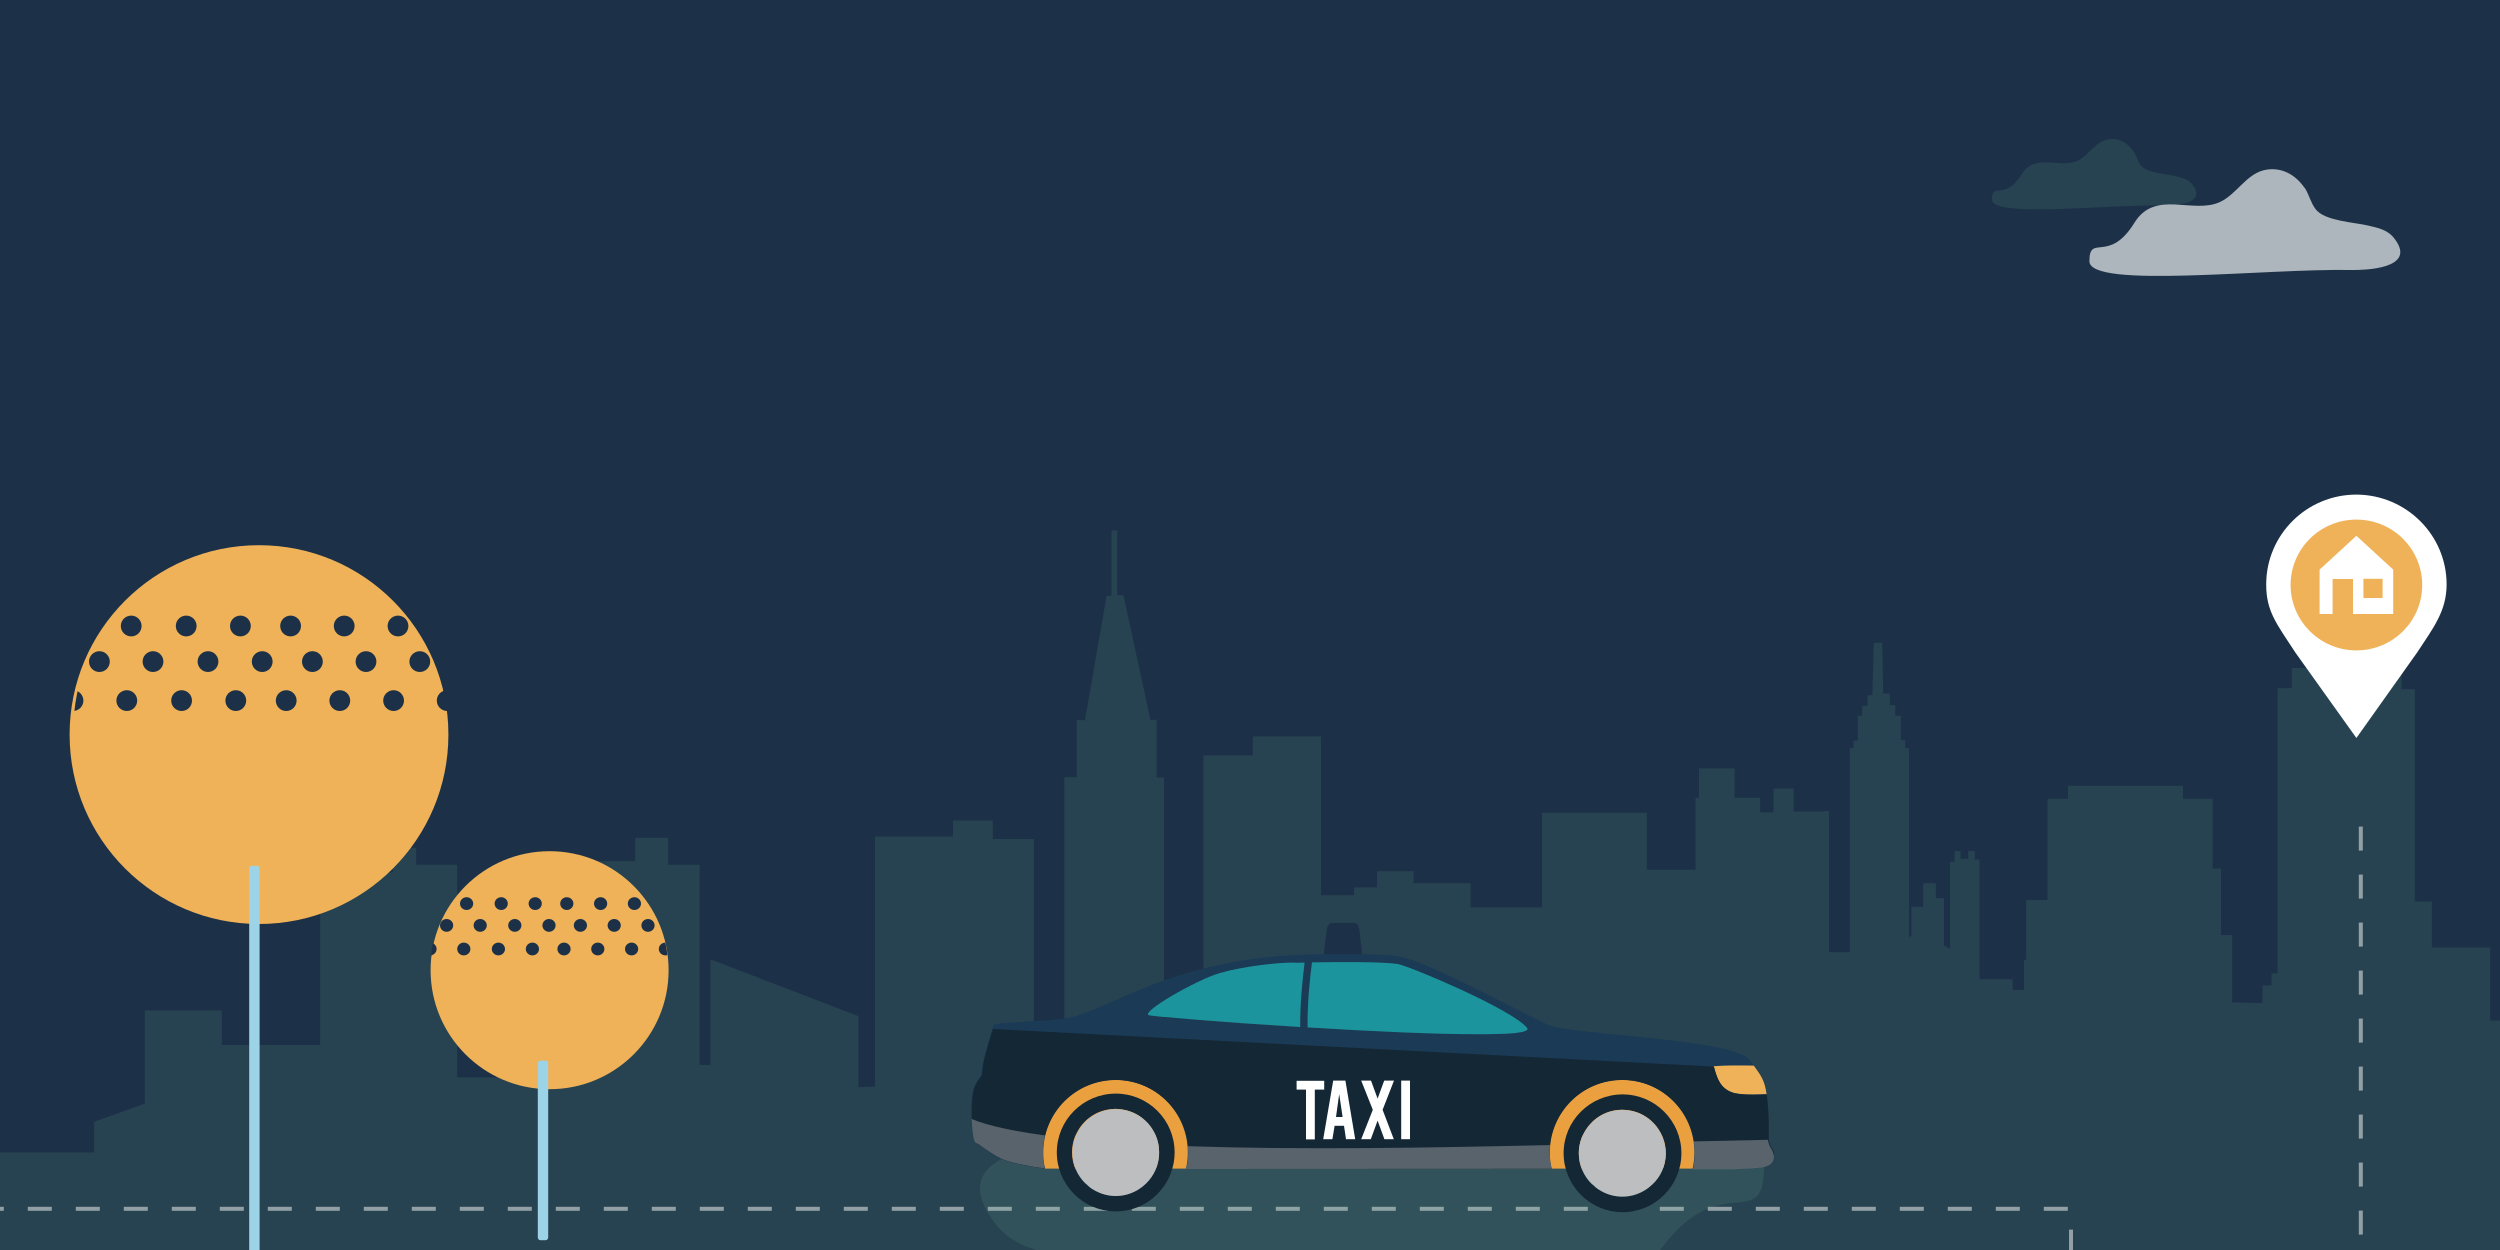 <?xml version="1.0" encoding="utf-8"?>
<!-- Generator: Adobe Illustrator 23.0.2, SVG Export Plug-In . SVG Version: 6.00 Build 0)  -->
<svg version="1.1" id="Calque_1" xmlns="http://www.w3.org/2000/svg" xmlns:xlink="http://www.w3.org/1999/xlink" x="0px" y="0px"
	 viewBox="0 0 1250 625" style="enable-background:new 0 0 1250 625;" xml:space="preserve">
<style type="text/css">
	.st0{fill:#1C3147;}
	.st1{opacity:0.13;fill:#73BB95;}
	.st2{fill:#FFFFFF;}
	.st3{fill:#EFB259;}
	.st4{opacity:0.64;fill:#FFFFFF;enable-background:new    ;}
	.st5{fill:#9CD3E6;}
	.st6{clip-path:url(#SVGID_2_);}
	.st7{clip-path:url(#SVGID_4_);}
	.st8{opacity:0.53;fill:none;stroke:#F1F2F2;stroke-width:2;stroke-miterlimit:10;stroke-dasharray:12;}
	.st9{fill:#EBA040;}
	.st10{fill:#142735;}
	.st11{fill:#BCBEC0;}
	.st12{fill:#1A3A55;}
	.st13{fill:#1B949D;}
	.st14{opacity:0.42;fill:#B5B5B5;}
</style>
<rect x="-15.3" y="-23.9" class="st0" width="1280.4" height="653.5"/>
<polygon class="st1" points="1265.9,510.3 1265.9,630 -4,630 -4,576.2 47.1,576.2 47.1,560.9 72.4,551.8 72.4,505.2 110.9,505.2 
	110.9,522.5 160.1,522.5 160.1,436.1 196.4,436.1 196.4,423.9 208.1,423.9 208.1,432.4 228.6,432.4 228.6,538.7 292.3,538.7 
	292.3,430.6 317.6,430.6 317.6,418.9 334.1,418.9 334.1,432.4 349.8,432.4 349.8,532.5 355.3,532.5 355.3,479.7 429.2,508.1 
	429.2,543.6 437.5,543.3 437.5,418.3 476.5,418.3 476.5,410.3 496.4,410.3 496.4,419.5 516.9,419.5 516.9,513 532.2,513 
	532.2,388.6 538.4,388.6 538.4,360.1 542.5,360.1 553.3,297.9 555.8,297.9 555.8,265.2 558.6,265.2 558.6,297.6 561.7,297.6 
	575.2,359.9 578.3,359.9 578.3,388.8 582,388.8 582,513.6 601.7,513.6 601.7,377.7 626.4,377.7 626.4,368.2 660.5,368.2 
	660.5,447.6 677,447.6 677,443.7 688.5,443.7 688.5,435.6 706.8,435.6 706.8,441.6 735.3,441.6 735.3,453.7 771,453.7 771,406.4 
	823.4,406.4 823.4,434.9 847.8,434.9 847.8,398.9 849.5,398.9 849.5,384.2 867.3,384.2 867.3,398.9 880.1,398.9 880.1,406.2 
	886.8,406.2 886.8,394.3 896.8,394.3 896.8,405.8 911.9,405.8 911.9,405.5 914.5,405.5 914.5,476.1 924.9,476.1 924.9,374.1 
	926.8,374.1 926.8,370.3 928.9,370.3 928.9,357.9 931.1,357.9 931.1,352.9 933.8,352.9 933.8,347.6 936.2,347.6 936.9,321.4 
	941.1,321.4 941.6,346.8 944.9,346.8 944.9,352.6 947.6,352.6 947.6,357.9 950.4,357.9 950.4,370.1 952.6,370.1 952.6,374.1 
	954.5,374.1 954.5,468.6 955.7,467.9 955.7,453.4 961.6,453.4 961.6,441.6 967.9,441.6 967.9,449.1 972,449.1 972,472.8 975,474.4 
	975,430.9 977.3,430.9 977.3,425.5 980.3,425.5 980.3,429.4 984.1,429.4 984.1,425.5 987.4,425.5 987.4,429.8 989.7,429.8 
	989.7,489.6 1006.3,489.6 1006.3,495 1012,495 1012,479.9 1013.1,479.9 1013.1,450 1023.8,450 1023.8,399.4 1034,399.4 1034,392.9 
	1091.5,392.9 1091.5,399.4 1106.3,399.4 1106.3,434.3 1110.5,434.3 1110.5,467.5 1116.1,467.5 1116.1,501.3 1119.2,501.3 
	1131.3,501.6 1131.3,492.7 1135.8,492.7 1135.8,486.7 1138.8,486.7 1138.8,344.1 1145.9,344.1 1145.9,334 1153.1,334 1153.1,326.9 
	1170,326.9 1170,317.6 1178,317.6 1178,326.9 1189.6,326.9 1189.6,334.9 1200.7,334.9 1200.7,344.6 1207.4,344.6 1207.4,450.8 
	1215.9,450.8 1215.9,473.8 1245.1,473.8 1245.1,510.3 "/>
<g>
	<path class="st2" d="M1223.3,292.2c0,13.4-6.7,21.8-14.7,34l-30.4,42.8l-30.5-42.7c-9.7-14.8-14.6-20.8-14.6-34.1
		c0-24.8,20.2-44.9,45.1-44.9C1203.1,247.4,1223.3,267.5,1223.3,292.2z"/>
	<path class="st3" d="M1211.1,292.5c0,18.1-14.7,32.7-32.9,32.7c-18.2,0-32.9-14.7-32.9-32.7c0-18.1,14.7-32.7,32.9-32.7
		C1196.4,259.8,1211.1,274.4,1211.1,292.5z"/>
	<path class="st2" d="M1178.2,267.9l-18.4,16.9v22.2h6.5v-17.5h10.2v17.5h20.1v-22.2L1178.2,267.9z M1191.3,299h-9.6v-9.6h9.6V299z"
		/>
</g>
<path class="st1" d="M1066.6,75.5c-3.5-5-8.7-7-13.8-5.5c-5.5,1.6-8.7,7.8-13.8,10.3c-9,4.3-21.4-4.2-28.2,6.9
	c-8.4,13.6-14.8,3.4-14.8,12.6s57.7,2.4,86,2.9c4.1,0.1,21.9-0.3,14.3-10.3c-2.4-3.1-5.7-3.6-9-4.4c-4.2-1-14-1.5-16.9-5.3
	c-1.6-2-2.2-5-3.7-7.1C1066.8,75.6,1066.7,75.6,1066.6,75.5z"/>
<path class="st4" d="M1152.1,93.7c-5.3-7.6-13.2-10.6-20.9-8.4c-8.4,2.5-13.2,11.9-21,15.6c-13.6,6.5-32.6-6.4-43,10.5
	c-12.8,20.7-22.5,5.2-22.5,19.2s87.7,3.6,130.9,4.4c6.2,0.1,33.3-0.4,21.7-15.6c-3.6-4.8-8.7-5.5-13.6-6.7c-6.3-1.5-21.3-2.2-25.8-8
	c-2.5-3.1-3.4-7.6-5.6-10.9C1152.3,94,1152.2,93.8,1152.1,93.7z"/>
<g>
	<circle class="st3" cx="129.5" cy="367.3" r="94.7"/>
	<path class="st5" d="M128.5,627.3h-2.6c-0.7,0-1.3-0.6-1.3-1.3V434.2c0-0.7,0.6-1.3,1.3-1.3h2.6c0.7,0,1.3,0.6,1.3,1.3V626
		C129.8,626.7,129.2,627.3,128.5,627.3z"/>
	<g>
		<defs>
			<circle id="SVGID_1_" cx="131.3" cy="366" r="94.7"/>
		</defs>
		<clipPath id="SVGID_2_">
			<use xlink:href="#SVGID_1_"  style="overflow:visible;"/>
		</clipPath>
		<g class="st6">
			<g>
				<circle class="st0" cx="145.3" cy="313" r="5.2"/>
				<circle class="st0" cx="172.1" cy="313" r="5.2"/>
				<circle class="st0" cx="199" cy="313" r="5.2"/>
				<circle class="st0" cx="225.8" cy="313" r="5.2"/>
				<circle class="st0" cx="38.7" cy="313" r="5.2"/>
				<circle class="st0" cx="65.6" cy="313" r="5.2"/>
				<circle class="st0" cx="93.1" cy="313" r="5.2"/>
				<circle class="st0" cx="120.2" cy="313" r="5.2"/>
			</g>
			<g>
				<circle class="st0" cx="143.1" cy="350.3" r="5.2"/>
				<circle class="st0" cx="169.9" cy="350.3" r="5.2"/>
				<circle class="st0" cx="196.8" cy="350.3" r="5.2"/>
				<circle class="st0" cx="223.6" cy="350.3" r="5.2"/>
				<circle class="st0" cx="36.5" cy="350.3" r="5.2"/>
				<circle class="st0" cx="63.4" cy="350.3" r="5.2"/>
				<circle class="st0" cx="90.8" cy="350.3" r="5.2"/>
				<circle class="st0" cx="117.9" cy="350.3" r="5.2"/>
			</g>
			<g>
				<circle class="st0" cx="156.2" cy="330.8" r="5.2"/>
				<circle class="st0" cx="183" cy="330.8" r="5.2"/>
				<circle class="st0" cx="209.9" cy="330.8" r="5.2"/>
				<circle class="st0" cx="236.7" cy="330.8" r="5.2"/>
				<circle class="st0" cx="49.7" cy="330.8" r="5.2"/>
				<circle class="st0" cx="76.5" cy="330.8" r="5.2"/>
				<circle class="st0" cx="104" cy="330.8" r="5.2"/>
				<circle class="st0" cx="131.1" cy="330.8" r="5.2"/>
			</g>
		</g>
	</g>
</g>
<g>
	<ellipse class="st3" cx="274.8" cy="485.1" rx="59.5" ry="59.5"/>
	<path class="st5" d="M272.8,620.1h-2.6c-0.7,0-1.3-0.6-1.3-1.3v-87.2c0-0.7,0.6-1.3,1.3-1.3h2.6c0.7,0,1.3,0.6,1.3,1.3v87.2
		C274.1,619.5,273.5,620.1,272.8,620.1z"/>
	<g>
		<defs>
			<ellipse id="SVGID_3_" cx="274.6" cy="484.1" rx="59.5" ry="57.6"/>
		</defs>
		<clipPath id="SVGID_4_">
			<use xlink:href="#SVGID_3_"  style="overflow:visible;"/>
		</clipPath>
		<g class="st7">
			<g>
				<ellipse class="st0" cx="283.4" cy="451.8" rx="3.3" ry="3.2"/>
				<ellipse class="st0" cx="300.3" cy="451.8" rx="3.3" ry="3.2"/>
				<ellipse class="st0" cx="317.2" cy="451.8" rx="3.3" ry="3.2"/>
				<ellipse class="st0" cx="334" cy="451.8" rx="3.3" ry="3.2"/>
				<ellipse class="st0" cx="216.4" cy="451.8" rx="3.3" ry="3.2"/>
				<ellipse class="st0" cx="233.3" cy="451.8" rx="3.3" ry="3.2"/>
				<ellipse class="st0" cx="250.6" cy="451.8" rx="3.3" ry="3.2"/>
				<ellipse class="st0" cx="267.6" cy="451.8" rx="3.3" ry="3.2"/>
			</g>
			<g>
				<ellipse class="st0" cx="282" cy="474.5" rx="3.3" ry="3.2"/>
				<ellipse class="st0" cx="298.9" cy="474.5" rx="3.3" ry="3.2"/>
				<ellipse class="st0" cx="315.8" cy="474.5" rx="3.3" ry="3.2"/>
				<ellipse class="st0" cx="332.7" cy="474.5" rx="3.3" ry="3.2"/>
				<ellipse class="st0" cx="215" cy="474.5" rx="3.3" ry="3.2"/>
				<ellipse class="st0" cx="231.9" cy="474.5" rx="3.3" ry="3.2"/>
				<ellipse class="st0" cx="249.2" cy="474.5" rx="3.3" ry="3.2"/>
				<ellipse class="st0" cx="266.2" cy="474.5" rx="3.3" ry="3.2"/>
			</g>
			<g>
				<ellipse class="st0" cx="290.2" cy="462.7" rx="3.3" ry="3.2"/>
				<ellipse class="st0" cx="307.1" cy="462.7" rx="3.3" ry="3.2"/>
				<ellipse class="st0" cx="324" cy="462.7" rx="3.3" ry="3.2"/>
				<ellipse class="st0" cx="340.9" cy="462.7" rx="3.3" ry="3.2"/>
				<ellipse class="st0" cx="223.3" cy="462.7" rx="3.3" ry="3.2"/>
				<ellipse class="st0" cx="240.1" cy="462.7" rx="3.3" ry="3.2"/>
				<ellipse class="st0" cx="257.4" cy="462.7" rx="3.3" ry="3.2"/>
				<ellipse class="st0" cx="274.5" cy="462.7" rx="3.3" ry="3.2"/>
			</g>
		</g>
	</g>
</g>
<polyline class="st8" points="-10.1,604.4 1035.5,604.4 1035.5,711.6 1180.4,711.6 1180.4,404.8 "/>
<path class="st1" d="M611,677.4c13.4,19.4,33.2,27.3,52.7,21.6c21.2-6.3,33.3-30.3,53.1-39.8c34.4-16.7,82,16.6,108.4-26.7
	c32.3-52.9,56.7-13.2,56.8-49.1s-221.1-9.8-330-12c-15.7-0.3-84.1,1-54.8,39.8c9.1,12.2,22,14.2,34.4,17.1
	c15.9,3.8,53.6,5.8,65,20.6c6.2,7.9,8.6,19.3,14.2,27.8C610.4,676.8,610.7,677.1,611,677.4z"/>
<g>
	<g>
		<path class="st9" d="M850.7,535.8v48.5H522.4c0-0.1,0-0.1,0-0.1l-14.1-46.4L850.7,535.8z"/>
		<path class="st10" d="M811.3,547.2c-16.3,0-29.5,13.2-29.5,29.4c0,16.2,13.2,29.5,29.5,29.5c16.2,0,29.4-13.2,29.4-29.5
			C840.7,560.4,827.5,547.2,811.3,547.2z M811.3,598.4c-3.7,0-7-1-10.1-2.5l-2-1.2c-0.5-0.3-1-0.7-1.5-1.1l-0.1-0.1l-1.6-1.4
			l-0.1-0.1c-4-3.9-6.5-9.4-6.5-15.4c0-1.2,0.1-2.4,0.3-3.6c0.2-0.7,0.3-1.5,0.5-2.3c0.2-0.6,0.4-1.2,0.6-1.8c0.3-0.7,0.6-1.4,1-2.1
			c3.1-6.1,9-10.7,16.1-11.7c0.7-0.1,1.5-0.2,2.2-0.2c0.3-0.1,0.7-0.1,1-0.1c0.3,0,0.6,0,0.9,0.1c0.7,0,1.5,0.1,2.3,0.2
			c7.1,1,13.1,5.5,16.2,11.7c0.4,0.7,0.7,1.4,1,2.1c0.2,0.6,0.4,1.1,0.6,1.8c0.2,0.7,0.4,1.5,0.5,2.3c0.2,1.2,0.3,2.4,0.3,3.6
			c0,6.1-2.5,11.6-6.5,15.4l-1.7,1.5c-0.5,0.4-1,0.8-1.5,1.1c-0.6,0.5-1.3,0.8-1.9,1.2C818.3,597.5,814.9,598.4,811.3,598.4z"/>
		<path class="st11" d="M832.9,576.6c0,6.1-2.5,11.6-6.5,15.4l-1.7,1.5c-0.5,0.4-1,0.8-1.5,1.1c-0.6,0.5-1.3,0.8-2,1.2
			c-3,1.6-6.4,2.5-10,2.5c-3.7,0-7.1-0.9-10.1-2.5l-2-1.2c-0.5-0.4-1-0.7-1.5-1.1l0-0.1l-1.6-1.4l-0.1,0c-4-3.9-6.5-9.4-6.5-15.4
			c0-1.2,0.1-2.4,0.3-3.6c0.2-0.7,0.3-1.5,0.5-2.2c0.2-0.6,0.4-1.2,0.6-1.8c0.3-0.7,0.6-1.4,1-2.1c3.1-6.2,9-10.6,16.1-11.7
			c0.7-0.1,1.5-0.2,2.2-0.2c0.3,0,0.6,0,1,0c0.3,0,0.6,0,0.9,0c0.8,0,1.5,0.1,2.3,0.2c7.1,1,13.1,5.5,16.2,11.7
			c0.4,0.7,0.7,1.4,0.9,2.1c0.2,0.6,0.4,1.1,0.6,1.8c0.2,0.7,0.4,1.4,0.5,2.2C832.8,574.2,832.9,575.4,832.9,576.6z"/>
		<path class="st0" d="M680.2,478.9h-17.5c-0.6,0-0.9-1.7-0.6-3.7l1.2-10.1c0.2-2,1.4-3.7,3.1-3.7h10.6c1.8,0,2.5,1.7,2.7,3.7
			l1.2,10.1C681,477.2,680.8,478.9,680.2,478.9z"/>
		<path class="st12" d="M886.7,576.4c-0.1-0.1-0.1-0.2-0.1-0.4c0-0.1-0.1-0.2-0.1-0.3c-0.1-0.2-0.2-0.5-0.3-0.6
			c-0.2-0.6-0.5-1-0.5-1s-0.1-0.1-0.2-0.2c-0.1-0.2-0.2-0.4-0.3-0.7c-0.2-0.3-0.3-0.6-0.5-1c-0.1-0.3-0.2-0.7-0.3-1.1
			c-0.2-0.5-0.3-1-0.3-1.5v-7.7c0-0.7,0-1.5,0-2.2c-0.1-0.3-0.1-0.6-0.1-0.8v-1.5c0-0.6-0.1-1.2-0.1-1.7c-0.1-0.6-0.1-1.2-0.1-1.8
			c-0.1-0.6-0.1-1.1-0.2-1.7c0-0.5,0-1-0.1-1.5c-0.1-0.5-0.1-1-0.2-1.4c0-0.8-0.1-1.4-0.2-2.1V547c-0.5-3.6-1.2-5.9-2.2-8.1
			c-0.1-0.3-0.3-0.6-0.5-0.9c-0.2-0.3-0.3-0.6-0.5-0.8c-0.6-0.9-1.2-1.7-1.9-2.7c-0.4-0.6-0.8-1.1-1.2-1.8c-0.6-0.8-1.2-1.7-1.9-2.6
			c-7.5-10.8-88.4-12.5-100.6-17.6c-6.2-2.6-54.2-28.1-69-32.7c-7.6-2.4-9.8-2.9-43.8-2.7c-1.7,0-3.4,0-5.1,0.1
			c-1.3,0-2.5,0.1-3.8,0.1c-66.6,2.1-98.1,27.7-117.9,31.5c-12.3,2.3-37.2,2.1-37.9,3.8c-0.1,0.2-0.3,0.8-0.6,1.8
			c-0.5,1.5-1.2,3.9-2,6.5c-0.2,0.6-0.4,1.2-0.5,1.8c-0.2,0.8-0.5,1.6-0.7,2.4c-0.1,0.5-0.2,0.8-0.3,1.2c-0.3,1.2-0.7,2.5-0.9,3.5
			c-0.1,0.3-0.1,0.6-0.2,0.8c-0.2,0.8-0.3,1.6-0.4,2.3c-0.1,0.2-0.1,0.4-0.1,0.6c-0.1,0.7-0.2,1.1-0.2,1.6c0,0.9-0.1,1.6-0.2,2.1
			c-0.1,0.2-0.1,0.3-0.2,0.5c-0.3,0.8-0.9,1.4-1.5,2.1c-0.1,0.1-0.1,0.2-0.2,0.3c-0.2,0.3-0.5,0.7-0.7,1.1c-0.1,0.2-0.2,0.3-0.2,0.4
			c-0.2,0.4-0.4,0.9-0.7,1.5c-0.1,0.2-0.1,0.3-0.2,0.5c-0.2,0.5-0.3,1-0.5,1.6c-1.4,5.3-1,18.5,0.1,23.9c0.1,0.6,0.3,1.1,0.5,1.5
			c0.1,0.4,0.3,0.6,0.5,0.8c0,0.1,0.1,0.1,0.1,0.1c0.2,0,0.4,0.1,0.6,0.2c0.4,0.2,0.9,0.5,1.5,0.9c0.3,0.2,0.6,0.5,1,0.7
			c0.5,0.3,1,0.7,1.5,1.1c0.3,0.2,0.7,0.5,1.1,0.7c0.3,0.2,0.6,0.5,0.9,0.6c0.5,0.4,1.1,0.7,1.7,1.1c0.2,0.1,0.3,0.2,0.4,0.3
			c1.1,0.7,2.4,1.4,3.8,2.1c1.8,1,4.7,1.8,7.8,2.5c0.6,0.1,1.3,0.3,1.9,0.4c0.3,0.1,0.6,0.1,1,0.2c3,0.6,6.1,1.1,8.4,1.5
			c0.9,0.1,1.7,0.2,2.2,0.3c0.1,0,0.3,0.1,0.4,0.1c0.2,0,0.3,0,0.3,0.1c0-0.1,0-0.1,0-0.1c-0.6-2.5-0.9-5.2-0.9-7.9
			c0-20.1,16.3-36.4,36.3-36.4c20.1,0,36.3,16.2,36.3,36.4c0,2.7-0.3,5.4-0.9,8v0.1h182.6v-0.1c-0.6-2.6-1-5.3-1-8
			c0-20.1,16.3-36.4,36.3-36.4c20.1,0,36.3,16.2,36.3,36.4c0,2.7-0.3,5.4-0.9,8v0.1h17.8c2.1,0,3.3,0,4.5-0.1c1.2,0,2.3-0.1,4.4-0.2
			c0.8,0,1.7-0.1,2.9-0.2c0.3,0,0.8,0,1.2-0.1c0.6,0,1.2,0,1.9-0.1c0.7-0.1,1.4-0.1,1.9-0.2c1.5-0.3,2.6-0.7,3.4-1.2
			c0.2-0.1,0.3-0.2,0.5-0.3c0.5-0.4,0.9-0.8,1.2-1.3c0.2-0.3,0.3-0.7,0.5-1.1C887.1,578.6,887,577.4,886.7,576.4z M653.8,512
			c0-10.3,0.9-20.7,2.1-30.7c13.4-0.2,35-0.4,42.9,0.8c3.5,0.6,22.9,8.4,39.7,16.6c2.7,1.4,5.2,2.6,7.7,3.9c0.1,0,0.1,0.1,0.1,0.1
			c3.3,1.7,6.3,3.4,8.9,5c3.3,2,5.9,3.8,7.6,5.4c0.3,0.3,0.6,0.6,0.8,0.9c0.3,0.4,0.3,0.7-0.1,1c-0.2,0.2-0.4,0.3-0.8,0.5
			c-2.2,0.9-7.3,1.4-14.5,1.5c-2.5,0.1-5.4,0.1-8.4,0.1c-8.3,0-18.3-0.2-29.2-0.6c-3.6-0.1-7.2-0.3-10.8-0.4h-0.1
			c-7.4-0.3-15-0.7-22.7-1.1c-1.9-0.1-3.9-0.2-5.8-0.3c-5.8-0.3-11.6-0.6-17.4-1V512z M609.9,486.6c0.7-0.2,1.5-0.5,2.2-0.6
			c7-1.8,15.3-3,22.4-3.8c4.6-0.5,8.7-0.7,11.5-0.7c1.3,0,3.4,0,6.2-0.1c-1.3,10.5-2.3,21.4-2.1,32.2c-12.3-0.7-24.1-1.5-34.6-2.3
			c-1.1-0.1-2.1-0.2-3.1-0.2c-3.1-0.2-6-0.5-8.8-0.7c-9.4-0.7-17-1.4-22.1-1.9c-1-0.1-1.9-0.1-2.8-0.3c-0.4,0-0.8-0.1-1.1-0.1
			c-0.7-0.1-1.4-0.1-1.8-0.2c-0.7-0.1-1.2-0.2-1.4-0.2C570.2,506.2,597.9,490,609.9,486.6z"/>
		<path class="st13" d="M762.6,515.5c-2.1,0.9-7.2,1.4-14.5,1.5c-2.5,0.1-5.4,0.1-8.4,0.1c-21.7,0.1-54.9-1.5-85.9-3.4
			c-0.1-10.9,0.8-21.9,2.2-32.5c13.4-0.2,34.9-0.4,42.8,0.8c5.9,1,56.9,22.5,64.7,31.9C764,514.6,763.7,515.1,762.6,515.5z"/>
		<path class="st13" d="M652.3,481.3c-1.3,10.5-2.3,21.4-2.2,32.2c-39.2-2.4-73.9-5.3-75.7-5.9c-4.2-1.5,23.5-17.6,35.6-21.1
			c11.9-3.4,28.8-5.2,36.1-5.2C647.4,481.4,649.5,481.4,652.3,481.3z"/>
		<path class="st3" d="M856.8,533.1c1.6,6.2,3.6,11.7,10.4,13.4c5.1,1.1,10.7,0.7,16.1,0.6c-1-7.1-2.9-9.4-6.4-14.3
			C870.3,532.7,863.4,532.6,856.8,533.1z"/>
		<path class="st10" d="M886.8,579.7c-0.1,0.4-0.3,0.7-0.5,1.1c-0.3,0.5-0.7,0.9-1.2,1.3c-0.2,0.2-0.3,0.2-0.5,0.3
			c-0.8,0.5-2,0.9-3.4,1.2c-0.6,0.1-1.2,0.1-1.9,0.2c-0.7,0.1-1.3,0.1-1.9,0.1c-0.4,0.1-0.8,0.1-1.2,0.1c-1.1,0.1-2.1,0.1-2.9,0.2
			c-2.1,0.1-3.3,0.2-4.4,0.2c-1.2,0.1-2.4,0.1-4.5,0.1h-17.8v-0.1c0.6-2.6,0.9-5.3,0.9-8c0-20.1-16.2-36.4-36.3-36.4
			c-20.1,0-36.3,16.2-36.3,36.4c0,2.7,0.3,5.4,1,8v0.1H593.3v-0.1c0.6-2.6,0.9-5.3,0.9-8c0-20.1-16.2-36.4-36.3-36.4
			c-20,0-36.3,16.2-36.3,36.4c0,2.7,0.3,5.4,0.9,7.9h-0.3c-0.1,0-0.3-0.1-0.4-0.1c-0.6-0.1-1.3-0.2-2.2-0.3
			c-2.3-0.3-5.4-0.8-8.4-1.5c-0.3-0.1-0.7-0.1-1-0.2c-0.6-0.1-1.3-0.3-1.9-0.4c-3.1-0.7-6-1.6-7.8-2.5c-1.4-0.7-2.7-1.4-3.8-2.1
			c-0.1-0.1-0.2-0.2-0.4-0.3c-0.6-0.4-1.2-0.7-1.7-1.1c-0.3-0.2-0.6-0.4-0.9-0.6c-0.4-0.2-0.7-0.5-1.1-0.7c-0.6-0.4-1.1-0.8-1.5-1.1
			c-0.3-0.2-0.7-0.5-1-0.7c-0.6-0.5-1.1-0.7-1.5-0.9c-0.2-0.1-0.5-0.2-0.6-0.2c0,0-0.1,0-0.1-0.1c-0.2-0.2-0.4-0.4-0.5-0.8
			c-0.2-0.4-0.3-0.9-0.5-1.5c-1.1-5.5-1.5-18.6-0.1-23.9c0.2-0.6,0.3-1.1,0.5-1.6c0.1-0.2,0.1-0.3,0.2-0.5c0.2-0.6,0.5-1.1,0.7-1.5
			c0.1-0.2,0.2-0.3,0.2-0.4c0.2-0.4,0.5-0.7,0.7-1.1c0.1-0.1,0.1-0.2,0.2-0.3c0.6-0.7,1.1-1.4,1.5-2.1c0.1-0.2,0.1-0.3,0.2-0.5
			c0.1-0.6,0.2-1.2,0.2-2.1c0-0.5,0.1-0.9,0.2-1.6c0-0.2,0.1-0.5,0.1-0.6c0.1-0.7,0.2-1.5,0.4-2.3c0.1-0.3,0.1-0.6,0.2-0.8
			c0.2-1.1,0.6-2.3,0.9-3.5c0.1-0.4,0.2-0.8,0.3-1.2c0.2-0.8,0.5-1.6,0.7-2.4c0.1-0.6,0.3-1.2,0.5-1.8c0.7-2.6,1.5-5,2-6.5
			l360.5,18.8v0.1c1,3.8,2.1,7.4,4.5,10c1.5,1.5,3.3,2.6,5.9,3.3c0.6,0.1,1.2,0.2,1.9,0.3c2.3,0.3,4.7,0.4,7,0.4
			c2.4,0,4.7-0.1,7.1-0.2v0.1c0.1,0.7,0.2,1.3,0.2,2.1c0.1,0.5,0.1,1,0.2,1.4c0.1,0.5,0.1,1,0.1,1.5c0.1,0.6,0.1,1.1,0.2,1.7
			c0,0.6,0,1.2,0.1,1.8c0,0.6,0.1,1.1,0.1,1.7v1.5c0,0.2,0,0.5,0.1,0.8c0,0.7,0,1.5,0,2.2v7.7c0,0.5,0.1,1,0.3,1.5
			c0.1,0.4,0.2,0.7,0.3,1.1c0.2,0.4,0.3,0.7,0.5,1c0.1,0.3,0.2,0.5,0.3,0.7c0.1,0.2,0.2,0.2,0.2,0.2s0.2,0.4,0.5,1
			c0.1,0.2,0.2,0.4,0.3,0.6c0,0.1,0.1,0.2,0.1,0.3c0.1,0.2,0.1,0.3,0.1,0.4C887,577.4,887.1,578.6,886.8,579.7z"/>
		<path class="st10" d="M557.9,546.8c-16.3,0-29.5,13.2-29.5,29.4s13.2,29.5,29.5,29.5c16.2,0,29.4-13.2,29.4-29.5
			S574.1,546.8,557.9,546.8z M557.9,598c-3.7,0-7-1-10.1-2.5l-2-1.2c-0.5-0.3-1-0.7-1.5-1.1l-0.1-0.1l-1.6-1.4l-0.1-0.1
			c-3.9-3.9-6.5-9.4-6.5-15.4c0-1.2,0.1-2.4,0.3-3.6c0.2-0.7,0.3-1.5,0.5-2.3c0.2-0.6,0.4-1.2,0.6-1.8c0.3-0.7,0.6-1.4,1-2.1
			c3-6.1,9-10.7,16.1-11.7c0.7-0.1,1.5-0.2,2.2-0.2c0.3-0.1,0.7-0.1,1-0.1c0.3,0,0.6,0,0.9,0.1c0.7,0,1.5,0.1,2.3,0.2
			c7.1,1,13.1,5.5,16.2,11.7c0.4,0.7,0.7,1.4,1,2.1c0.2,0.6,0.4,1.1,0.6,1.8c0.2,0.7,0.4,1.5,0.5,2.3c0.2,1.2,0.3,2.4,0.3,3.6
			c0,6.1-2.5,11.5-6.5,15.4l-1.8,1.5c-0.5,0.4-1,0.8-1.5,1.1c-0.6,0.5-1.3,0.8-1.9,1.2C564.9,597.1,561.5,598,557.9,598z"/>
		<path class="st11" d="M579.6,576.2c0,6.1-2.5,11.6-6.5,15.5l-1.7,1.5c-0.5,0.4-1,0.8-1.5,1.1c-0.6,0.5-1.3,0.8-2,1.2
			c-3,1.6-6.4,2.5-10,2.5c-3.7,0-7-0.9-10.1-2.5l-2-1.2c-0.5-0.4-1-0.7-1.4-1.1l-0.1-0.1l-1.5-1.4l-0.1,0c-4-3.9-6.5-9.4-6.5-15.5
			c0-1.2,0.1-2.4,0.3-3.6c0.2-0.7,0.3-1.5,0.5-2.2c0.2-0.6,0.4-1.2,0.6-1.8c0.3-0.7,0.6-1.4,1-2.1c3.1-6.2,9-10.6,16.1-11.7
			c0.7-0.1,1.5-0.2,2.2-0.2c0.3,0,0.6,0,1,0c0.3,0,0.6,0,0.9,0c0.8,0,1.6,0.1,2.3,0.2c7.1,1,13.1,5.5,16.2,11.7
			c0.4,0.7,0.7,1.4,0.9,2.1c0.3,0.6,0.4,1.1,0.6,1.8c0.2,0.7,0.4,1.5,0.5,2.2C579.4,573.8,579.6,575,579.6,576.2z"/>
		<g>
			<g>
				<path class="st2" d="M653,544.8h-4.7v-4.4h13.8v4.4h-4.7v24.9H653V544.8z"/>
				<path class="st2" d="M667.3,562.9l-1.1,6.7h-4.6l5-29.3h6.1l4.9,29.3h-4.6l-1-6.7H667.3z M669.6,547l-1.6,11.5h3.3L669.6,547z"
					/>
				<path class="st2" d="M696.9,569.6h-4.7l-3.4-9.3l-3.4,9.3h-4.8l5.8-14.7l-5.8-14.6h4.9l3.3,9l3.3-9h4.9l-5.7,14.6L696.9,569.6z"
					/>
				<path class="st2" d="M705,569.6h-4.4v-29.3h4.4V569.6z"/>
			</g>
		</g>
		<path class="st14" d="M886.8,579.8c-0.1,0.4-0.3,0.7-0.5,1.1c-0.3,0.5-0.7,0.9-1.2,1.3c-0.2,0.2-0.3,0.2-0.5,0.3
			c-0.8,0.5-2,0.9-3.4,1.2c-0.6,0.1-1.2,0.1-1.9,0.2c-0.7,0.1-1.3,0.1-1.9,0.1c-0.4,0.1-0.8,0.1-1.2,0.1c-1.1,0.1-2.1,0.2-2.9,0.2
			c-2.2,0.1-3.3,0.2-4.5,0.2c-1.2,0.1-2.4,0.1-4.5,0.1h-17.8v-0.1c0.6-2.6,0.9-5.3,0.9-8c0-2-0.2-3.9-0.5-5.8
			c14.4-0.3,26.9-0.6,37.1-0.8c0,0.4,0.1,0.9,0.3,1.4c0.1,0.4,0.2,0.7,0.3,1.1c0.2,0.4,0.3,0.7,0.5,1c0.1,0.3,0.2,0.5,0.3,0.7
			c0.1,0.2,0.2,0.2,0.2,0.2s0.2,0.4,0.5,1c0.1,0.2,0.2,0.4,0.3,0.6c0,0.1,0.1,0.2,0.1,0.3c0.1,0.2,0.1,0.3,0.1,0.4
			C887,577.5,887.1,578.7,886.8,579.8z"/>
		<path class="st14" d="M775.8,584.4L775.8,584.4l-182.6,0.1v-0.1c0.6-2.6,0.9-5.3,0.9-8c0-1.1-0.1-2.2-0.2-3.3
			c56.1,1.9,123.1,0.8,181.1-0.6c-0.1,1.2-0.2,2.5-0.2,3.8C774.9,579.1,775.2,581.8,775.8,584.4z"/>
		<path class="st14" d="M521.5,576.3c0,2.7,0.3,5.4,0.9,7.9c0,0,0,0,0,0.1c-0.1-0.1-0.2-0.1-0.3-0.1c-0.1,0-0.3-0.1-0.4-0.1
			c-0.6-0.1-1.3-0.2-2.2-0.3c-2.3-0.3-5.4-0.8-8.4-1.5c-0.3-0.1-0.7-0.1-1-0.2c-0.6-0.1-1.3-0.3-1.9-0.4c-3.1-0.7-6-1.6-7.8-2.5
			c-1.4-0.7-2.7-1.4-3.8-2.1c-0.1-0.1-0.2-0.2-0.4-0.3c-0.6-0.4-1.2-0.7-1.7-1.1c-0.3-0.2-0.6-0.4-0.9-0.6c-0.4-0.2-0.7-0.5-1.1-0.7
			c-0.6-0.4-1.1-0.8-1.5-1.1c-0.3-0.2-0.7-0.5-1-0.7c-0.6-0.5-1.1-0.7-1.5-0.9c-0.2-0.1-0.5-0.2-0.6-0.2c0,0-0.1,0-0.1-0.1
			c-0.2-0.2-0.4-0.4-0.5-0.8c-0.2-0.4-0.3-0.9-0.5-1.5c-0.5-2.3-0.8-5.9-1-9.6c8.6,3.5,21.2,6.1,36.7,8.2
			C521.9,570.5,521.5,573.4,521.5,576.3z"/>
	</g>
</g>
</svg>
